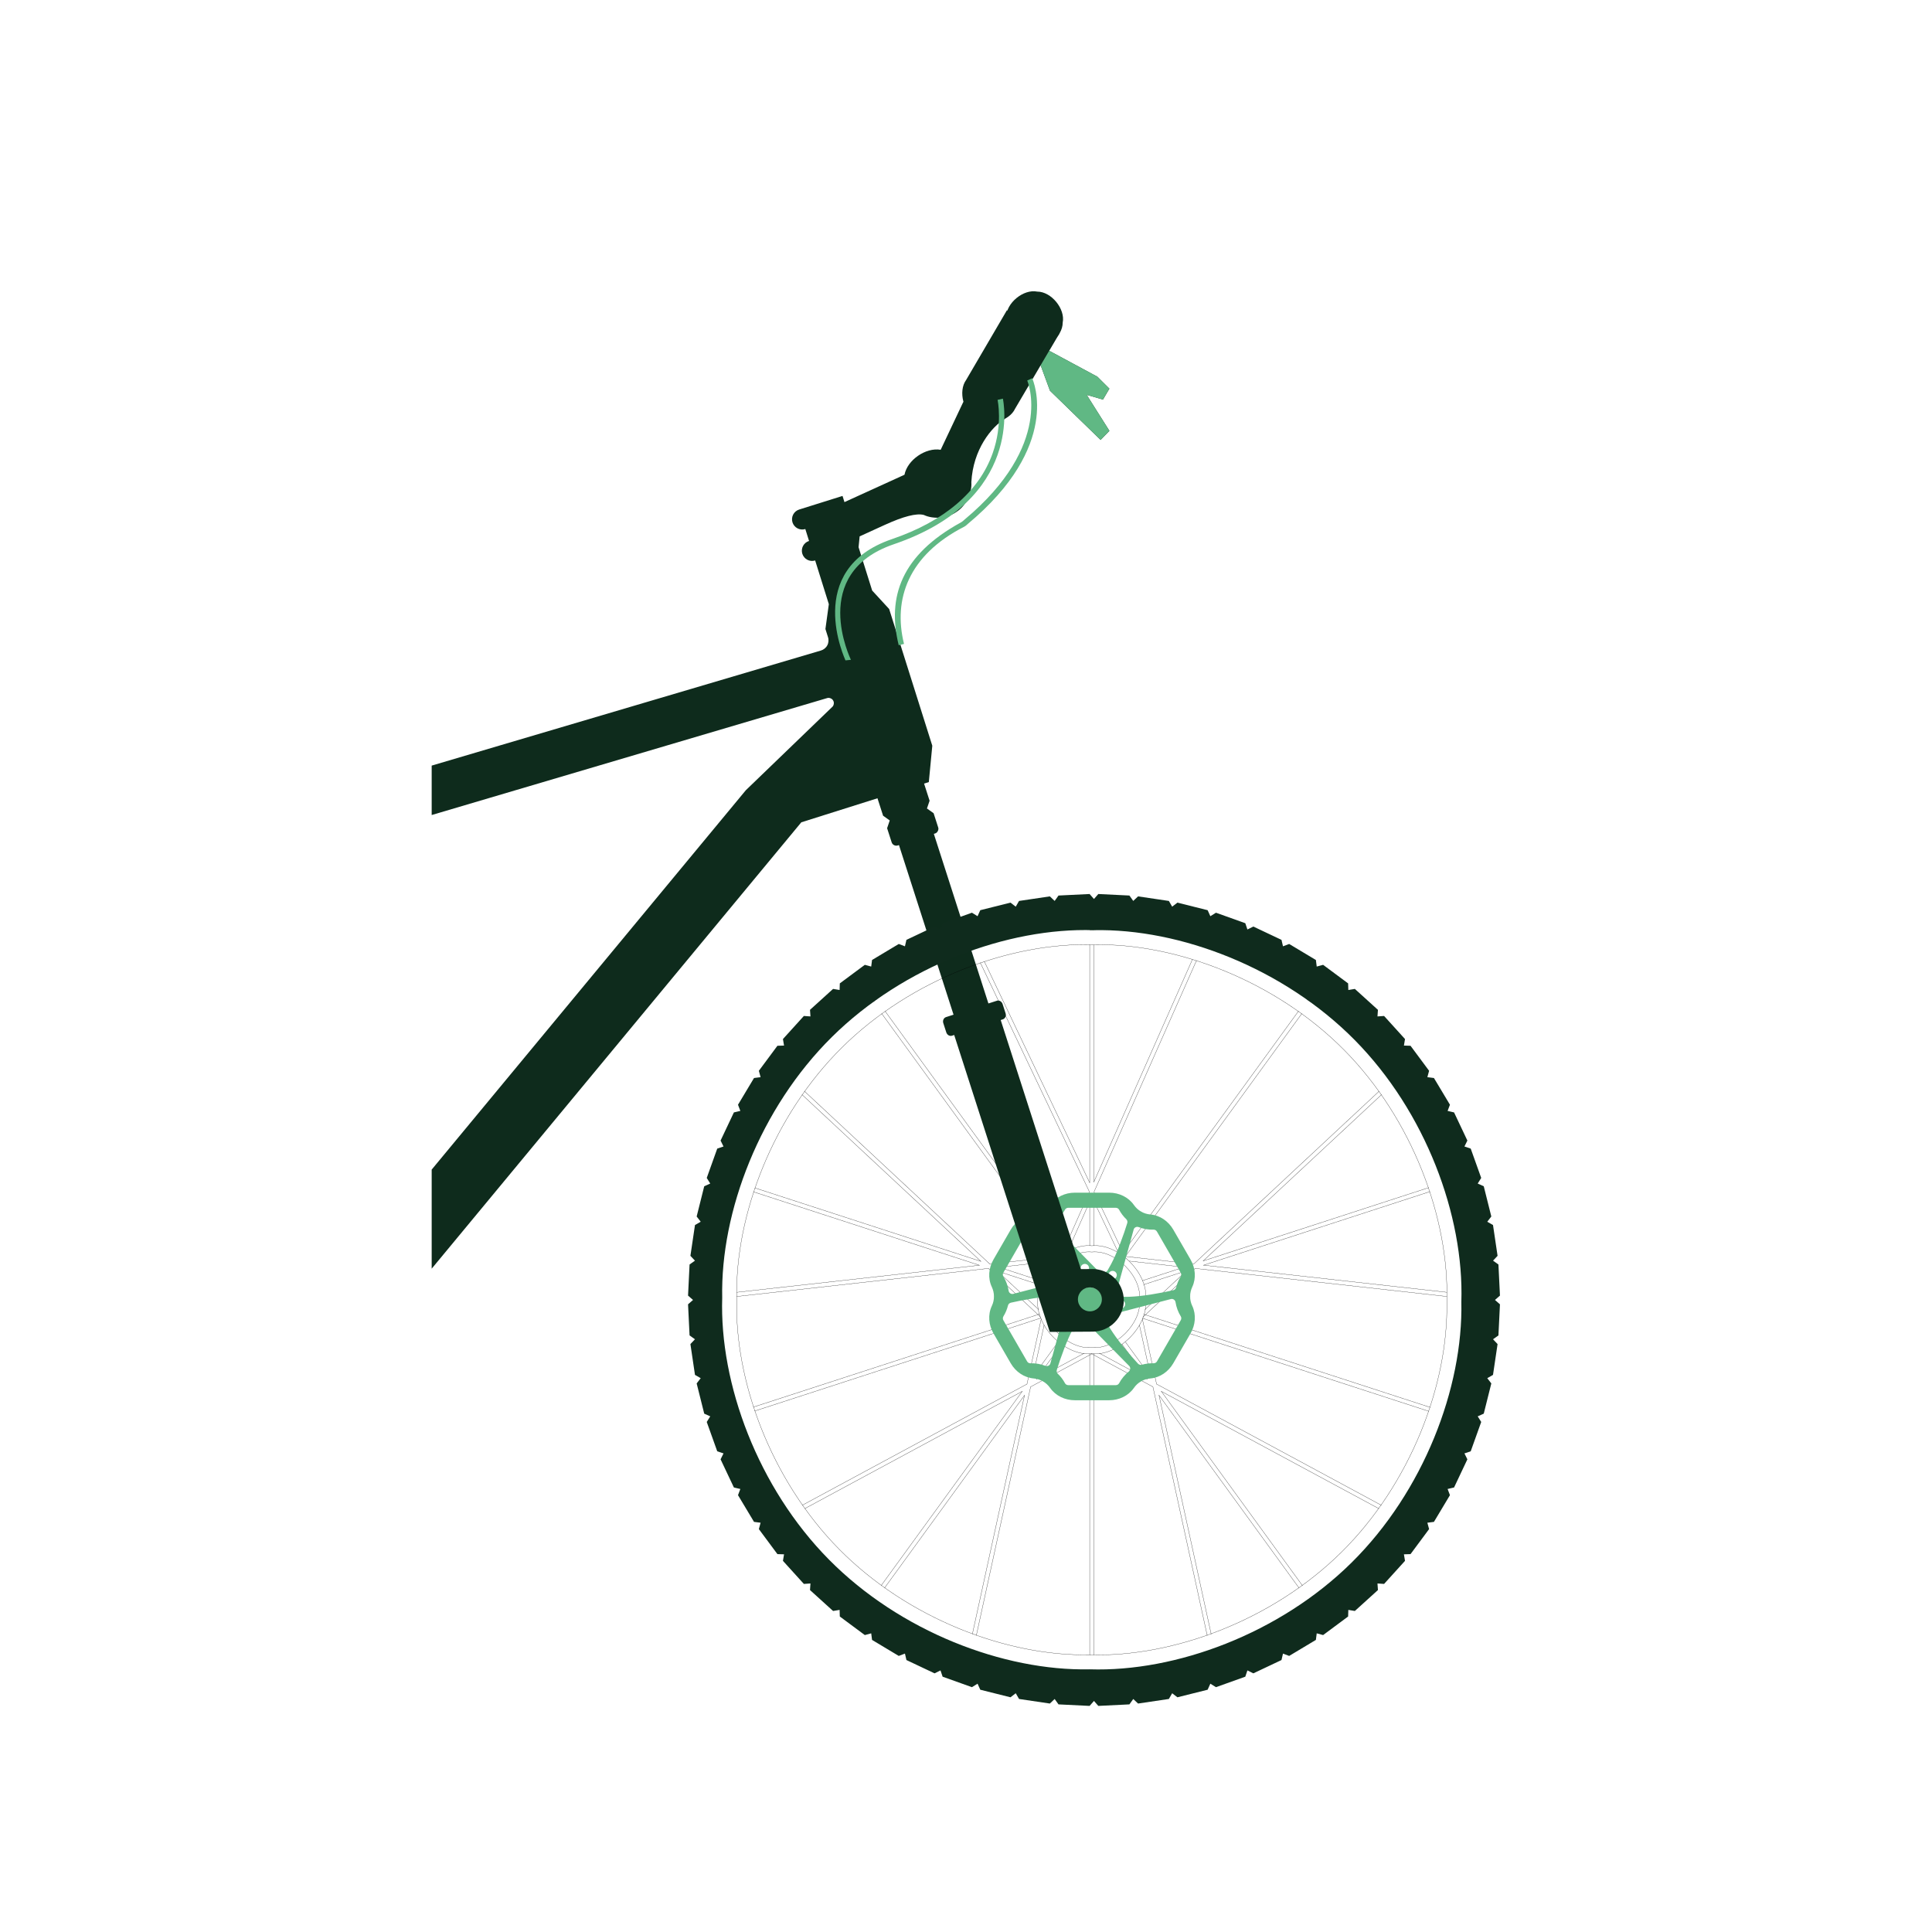 <?xml version="1.0" encoding="UTF-8"?><svg id="Layer_11" xmlns="http://www.w3.org/2000/svg" viewBox="0 0 850.39 850.39"><defs><style>.cls-1{fill:none;stroke:#000;stroke-linecap:round;stroke-linejoin:round;stroke-width:.1px;}.cls-2{fill:#0e2b1c;}.cls-2,.cls-3,.cls-4{stroke-width:0px;}.cls-3{fill:#0f2b1d;}.cls-4{fill:#60b884;}</style></defs><path class="cls-2" d="m467.76,142.01c1.22-6.06-5.03-13.67-11.21-13.66-6.06-1.22-13.67,5.03-13.66,11.21-1.22,6.06,5.03,13.67,11.21,13.66,6.06,1.22,13.67-5.03,13.66-11.21Z"/><path class="cls-2" d="m443.19,136.58l-17.93,30.65c-3.64,4.99-1.15,14.51,4.46,17.08,4.98,3.65,14.51,1.17,17.09-4.43l11.24-19.09,4.11,11.18,22.28,21.66,3.88-3.99-10-15.84,7.17,2.07,1.41-2.4,1.41-2.4-5.28-5.26-21.2-11.41,4.47-7.6"/><path class="cls-2" d="m411.55,366.87c1.04-.22,1.81-1.73,1.39-2.71l-2-6.21-2.93-2.09,1.16-3.41-2.66-8.26-20.47,6.59,2.66,8.26,2.93,2.09-1.16,3.41,2,6.21c.16.53.57,1.01,1.07,1.25.49.26,1.12.31,1.64.13l.51-.16,24.87,77.29,15.35-4.94-24.87-77.29.51-.16Z"/><path class="cls-2" d="m442.38,184.3l-18.37-7.39-9.96,21.07c-6.55-1.13-14.66,4.46-15.93,10.98l-3.65,1.67-22.77,10.38-.85-2.72-19.07,5.98c-1.11.33-2.13,1.18-2.65,2.21-.55,1.01-.67,2.34-.31,3.44.33,1.1,1.19,2.13,2.21,2.64,1.02.55,2.34.66,3.44.3l1.64,5.24c-1.11.33-2.13,1.18-2.65,2.21-.55,1.01-.67,2.34-.31,3.44.33,1.1,1.19,2.13,2.21,2.64,1.02.55,2.34.66,3.44.3l6.02,19.23-1.5,10.94,1.12,3.56c.4,1.14.29,2.54-.29,3.61-.54,1.08-1.63,1.97-2.8,2.3l-171.34,50.66v21.75l174.04-51.46c.93-.34,2.25.2,2.68,1.09.54.83.31,2.24-.47,2.85l-37.97,36.6-138.28,166.99v43.61l159.7-192.86,2.99-3.61,34.03-10.74,22.1-6.97,1.53-16-18.99-60.18-7.48-8.13-5.98-19.07.47-4.77,11.11-5.07c8.22-3.75,13.93-5.2,17.13-4.36,4.42,2.06,10.52,1.47,14.46-1.41,4.1-2.65,6.83-8.14,6.47-13.01.76-14.41,8.84-24.31,14.82-27.94Z"/><polyline class="cls-4" points="458.04 160.78 462.15 171.96 484.43 193.62 488.3 189.63 478.31 173.79 485.47 175.86 486.88 173.46 488.3 171.07 483.01 165.8 461.81 154.39"/><path class="cls-4" d="m372.14,290.67c-.03-.29-18.96-39.95,20.51-53.39,22.98-7.83,38.29-20.89,44.28-37.79,4.53-12.77,2.18-23.37,2.16-23.48l2.34-.54c.1.44,9.58,44.46-48,64.08-37.69,12.84-18.92,50.61-18.9,50.88l-2.39.24Z"/><path class="cls-4" d="m395.59,284.02c-5.26-21.26,1.18-39.74,27.33-54.05.76-.42,1.23-.93,1.57-1.21,39.76-33.13,27.78-60.99,27.65-61.27l2.18-1c.55,1.2,12.96,29.72-28.3,64.1-.36.3-.85.86-1.67,1.28-24.48,12.52-31.33,31.84-26.44,51.56l-2.33.58Z"/><line class="cls-1" x1="467.98" y1="555.26" x2="467.75" y2="555.78"/><line class="cls-1" x1="450.96" y1="614.14" x2="389.33" y2="698.97"/><line class="cls-1" x1="387.85" y1="697.9" x2="449.96" y2="612.41"/><line class="cls-1" x1="354.2" y1="664.04" x2="449.96" y2="612.41"/><line class="cls-1" x1="452.04" y1="609.21" x2="353.12" y2="662.54"/><line class="cls-1" x1="332.16" y1="621.08" x2="458.2" y2="580.13"/><line class="cls-1" x1="457.64" y1="578.38" x2="331.6" y2="619.34"/><line class="cls-1" x1="324.29" y1="570.66" x2="435.07" y2="558.3"/><line class="cls-1" x1="431.09" y1="556.91" x2="324.32" y2="568.81"/><line class="cls-1" x1="331.67" y1="524.61" x2="431.09" y2="556.91"/><line class="cls-1" x1="431.74" y1="555.2" x2="332.24" y2="522.87"/><line class="cls-1" x1="435.7" y1="556.39" x2="354.08" y2="480.31"/><line class="cls-1" x1="353.01" y1="481.81" x2="431.74" y2="555.2"/><line class="cls-1" x1="388.08" y1="446.12" x2="465.98" y2="553.34"/><line class="cls-1" x1="385.8" y1="439.87" x2="384.32" y2="440.95"/><line class="cls-1" x1="467.46" y1="552.27" x2="389.56" y2="445.05"/><line class="cls-1" x1="573.03" y1="446.12" x2="495.14" y2="553.34"/><line class="cls-1" x1="575.31" y1="439.87" x2="576.79" y2="440.95"/><line class="cls-1" x1="493.65" y1="552.27" x2="571.55" y2="445.05"/><line class="cls-1" x1="608.11" y1="481.81" x2="529.58" y2="555.01"/><line class="cls-1" x1="525.42" y1="556.39" x2="607.04" y2="480.31"/><line class="cls-1" x1="628.84" y1="522.76" x2="529.58" y2="555.01"/><line class="cls-1" x1="529.75" y1="556.88" x2="629.4" y2="524.5"/><line class="cls-1" x1="636.82" y1="570.66" x2="526.05" y2="558.3"/><line class="cls-1" x1="529.75" y1="556.88" x2="636.8" y2="568.81"/><line class="cls-1" x1="502.88" y1="580.24" x2="628.92" y2="621.19"/><line class="cls-1" x1="629.48" y1="619.45" x2="503.44" y2="578.5"/><line class="cls-1" x1="509.08" y1="609.21" x2="608" y2="662.54"/><line class="cls-1" x1="606.92" y1="664.04" x2="511.16" y2="612.41"/><line class="cls-1" x1="510.15" y1="614.14" x2="571.79" y2="698.97"/><line class="cls-1" x1="573.27" y1="697.9" x2="511.16" y2="612.41"/><line class="cls-1" x1="531.37" y1="719.88" x2="507.47" y2="610.42"/><line class="cls-1" x1="510.15" y1="614.14" x2="533.11" y2="719.27"/><line class="cls-1" x1="479.64" y1="595.84" x2="479.64" y2="728.37"/><line class="cls-1" x1="481.47" y1="728.37" x2="481.47" y2="595.84"/><line class="cls-1" x1="450.96" y1="614.14" x2="428" y2="719.27"/><line class="cls-1" x1="429.74" y1="719.88" x2="453.64" y2="610.42"/><line class="cls-1" x1="526.65" y1="422.78" x2="481.56" y2="524.6"/><line class="cls-1" x1="481.47" y1="520.28" x2="524.89" y2="422.24"/><line class="cls-1" x1="479.64" y1="415.83" x2="479.64" y2="520.59"/><line class="cls-1" x1="481.47" y1="409.43" x2="479.64" y2="409.43"/><line class="cls-1" x1="481.47" y1="520.28" x2="481.47" y2="415.83"/><line class="cls-1" x1="479.54" y1="524.63" x2="431.49" y2="423.72"/><line class="cls-1" x1="433.25" y1="423.16" x2="479.64" y2="520.59"/><path class="cls-3" d="m660.22,570.27l-.67-13.69-2.37-1.69,1.99-2.12-2.01-13.56-2.52-1.45,1.78-2.31-3.33-13.3-2.66-1.2,1.54-2.47-4.62-12.91-2.76-.93,1.29-2.61-5.86-12.39-2.84-.66,1.03-2.72-7.05-11.76-2.89-.37.76-2.81-8.17-11.01-2.91-.09.48-2.87-9.21-10.16-2.91.2.2-2.9-10.16-9.21-2.87.48-.09-2.91-11.01-8.17-2.81.76-.37-2.89-11.76-7.05-2.72,1.03-.66-2.84-12.39-5.86-2.61,1.29-.93-2.76-12.91-4.62-2.47,1.54-1.2-2.65-13.3-3.33-2.31,1.78-1.45-2.52-13.56-2.01-2.12,2-1.69-2.37-13.69-.67-1.91,2.19-1.92-2.19-13.69.67-1.69,2.37-2.12-2-13.56,2.01-1.45,2.52-2.31-1.78-13.3,3.33-1.2,2.65-2.47-1.54-12.91,4.62-.93,2.76-2.61-1.29-12.39,5.86-.65,2.84-2.72-1.03-11.76,7.05-.37,2.89-2.81-.76-11.01,8.17-.09,2.91-2.87-.48-10.16,9.21.2,2.9-2.9-.2-9.21,10.16.48,2.87-2.91.09-8.17,11.01.76,2.81-2.89.37-7.05,11.76,1.03,2.72-2.84.66-5.86,12.39,1.29,2.61-2.76.93-4.62,12.91,1.54,2.47-2.65,1.2-3.33,13.3,1.78,2.31-2.52,1.45-2.01,13.56,2,2.12-2.37,1.69-.67,13.69,2.19,1.92-2.19,1.92.67,13.69,2.37,1.69-2,2.12,2.01,13.56,2.52,1.45-1.78,2.31,3.33,13.3,2.65,1.19-1.54,2.47,4.62,12.91,2.76.93-1.29,2.61,5.86,12.39,2.84.66-1.03,2.72,7.05,11.76,2.89.37-.76,2.81,8.17,11.01,2.91.09-.48,2.87,9.21,10.16,2.9-.2-.2,2.9,10.16,9.21,2.87-.48.09,2.91,11.01,8.17,2.81-.76.37,2.89,11.76,7.05,2.72-1.03.65,2.84,12.39,5.86,2.61-1.29.93,2.76,12.91,4.62,2.47-1.54,1.2,2.66,13.3,3.33,2.31-1.78,1.45,2.52,13.56,2.01,2.12-2,1.69,2.37,13.69.67,1.92-2.19,1.91,2.19,13.69-.67,1.69-2.37,2.12,2,13.56-2.01,1.45-2.52,2.31,1.78,13.3-3.33,1.2-2.66,2.47,1.54,12.91-4.62.93-2.76,2.61,1.29,12.39-5.86.66-2.84,2.72,1.03,11.76-7.05.37-2.89,2.81.76,11.01-8.17.09-2.91,2.87.48,10.16-9.21-.2-2.9,2.91.2,9.21-10.16-.48-2.87,2.91-.09,8.17-11.01-.76-2.81,2.89-.37,7.05-11.76-1.03-2.72,2.84-.66,5.86-12.39-1.29-2.61,2.76-.93,4.62-12.91-1.54-2.47,2.66-1.19,3.33-13.3-1.78-2.31,2.52-1.45,2.01-13.56-1.99-2.12,2.37-1.69.67-13.69-2.19-1.92,2.19-1.92Zm-16.99,2.74c.8,37.95-16.68,83.5-48.29,114.76-31.61,31.26-77.35,48.22-115.29,47-37.95.8-83.5-16.68-114.76-48.29-31.26-31.61-48.22-77.35-47-115.29-.8-37.95,16.68-83.5,48.29-114.76,31.61-31.26,77.35-48.22,115.29-47,37.95-.8,83.5,16.68,114.76,48.29,31.26,31.61,48.22,77.35,47,115.29Z"/><path class="cls-1" d="m481.44,415.83c-36.45-1.17-80.39,15.12-110.76,45.15-30.37,30.03-47.16,73.79-46.39,110.24-1.17,36.45,15.12,80.39,45.15,110.76,30.03,30.37,73.79,47.16,110.24,46.39,36.45,1.17,80.39-15.12,110.76-45.15,30.37-30.03,47.16-73.79,46.39-110.24,1.17-36.45-15.12-80.39-45.15-110.76-30.03-30.37-73.79-47.16-110.24-46.39Z"/><line class="cls-1" x1="454.61" y1="606.01" x2="465.75" y2="590.68"/><path class="cls-1" d="m480.56,551.08c-10.34-1.05-22.07,10.68-21.02,21.02-1.05,10.34,10.68,22.07,21.02,21.02,10.34,1.05,22.07-10.68,21.02-21.02,1.05-10.34-10.68-22.07-21.02-21.02Z"/><path class="cls-1" d="m480.56,548.33c-11.69-1.19-24.95,12.07-23.76,23.76-1.19,11.69,12.07,24.95,23.76,23.76,11.69,1.19,24.95-12.07,23.76-23.76,1.19-11.69-12.07-24.95-23.76-23.76Z"/><line class="cls-1" x1="467.22" y1="591.76" x2="456.15" y2="607"/><line class="cls-1" x1="507.47" y1="610.42" x2="480.45" y2="595.86"/><line class="cls-1" x1="453.64" y1="610.42" x2="480.67" y2="595.86"/><line class="cls-1" x1="483.87" y1="595.62" x2="504.96" y2="607"/><line class="cls-1" x1="477.25" y1="595.62" x2="456.15" y2="607"/><line class="cls-1" x1="493.89" y1="591.76" x2="504.96" y2="607"/><line class="cls-1" x1="506.51" y1="606.01" x2="495.37" y2="590.68"/><line class="cls-1" x1="506.51" y1="606.01" x2="501.54" y2="583.25"/><line class="cls-1" x1="502.8" y1="580.46" x2="509.08" y2="609.21"/><line class="cls-1" x1="526.05" y1="558.3" x2="503.06" y2="579.74"/><line class="cls-1" x1="503.92" y1="576.43" x2="522.3" y2="559.3"/><line class="cls-1" x1="521.13" y1="557.76" x2="502.79" y2="563.71"/><line class="cls-1" x1="503.37" y1="565.45" x2="522.3" y2="559.3"/><line class="cls-1" x1="481.56" y1="524.6" x2="495.3" y2="553.46"/><line class="cls-1" x1="521.13" y1="557.76" x2="497.14" y2="555.08"/><line class="cls-1" x1="492.31" y1="551.45" x2="481.47" y2="528.68"/><line class="cls-1" x1="494.65" y1="552.96" x2="525.42" y2="556.39"/><line class="cls-1" x1="479.64" y1="528.92" x2="479.64" y2="548.35"/><line class="cls-1" x1="481.47" y1="548.35" x2="481.47" y2="528.68"/><line class="cls-1" x1="458.28" y1="563.82" x2="439.7" y2="557.79"/><line class="cls-1" x1="439.01" y1="559.49" x2="457.71" y2="565.56"/><line class="cls-1" x1="458.32" y1="580.46" x2="452.04" y2="609.21"/><line class="cls-1" x1="435.07" y1="558.3" x2="458.06" y2="579.74"/><line class="cls-1" x1="457.2" y1="576.43" x2="439.01" y2="559.49"/><line class="cls-1" x1="454.61" y1="606.01" x2="459.58" y2="583.25"/><line class="cls-1" x1="466.47" y1="552.96" x2="435.7" y2="556.39"/><line class="cls-1" x1="439.7" y1="557.79" x2="463.97" y2="555.08"/><line class="cls-1" x1="467.24" y1="552.42" x2="479.54" y2="524.63"/><line class="cls-1" x1="479.64" y1="528.92" x2="469.93" y2="550.84"/><path class="cls-1" d="m485.13,572.1c.23-2.25-2.32-4.8-4.57-4.57-2.25-.23-4.8,2.32-4.57,4.57-.23,2.25,2.32,4.8,4.57,4.57,2.25.23,4.8-2.32,4.57-4.57Z"/><path class="cls-4" d="m524.78,574.82c-.62-1.33-.96-2.78-.92-4.17-.04-1.39.3-2.84.92-4.17,1.8-3.85,1.4-8.37-.73-12.05l-3.82-6.62-3.8-6.58c-2.13-3.69-5.85-6.31-10.1-6.67-1.47-.13-2.9-.56-4.08-1.29-1.23-.66-2.31-1.69-3.16-2.89-2.44-3.49-6.57-5.41-10.83-5.41h-15.2c-4.26,0-8.39,1.92-10.83,5.41-.84,1.21-1.93,2.23-3.16,2.89-1.19.73-2.62,1.16-4.08,1.29-4.24.36-7.97,2.98-10.1,6.67l-3.8,6.58-3.8,6.58c-2.13,3.69-2.54,8.23-.73,12.08.62,1.33.97,2.79.93,4.18.04,1.39-.3,2.85-.93,4.18-1.81,3.86-1.4,8.39.73,12.08l3.8,6.58,3.8,6.58c2.13,3.69,5.86,6.31,10.1,6.67,1.47.13,2.9.56,4.08,1.29,1.23.66,2.31,1.68,3.16,2.89,2.44,3.49,6.57,5.41,10.83,5.41h15.2c4.26,0,8.39-1.92,10.83-5.41.84-1.21,1.93-2.23,3.16-2.89,1.19-.73,2.62-1.16,4.08-1.29,4.24-.36,7.97-2.98,10.1-6.67l3.8-6.58,3.83-6.63c2.12-3.68,2.53-8.2.73-12.05Zm-25.8-33.6c.27-.96,1.31-1.45,2.24-1.09,2.07.8,4.35,1.19,6.55,1.11.61-.02,1.17.32,1.47.85l5.22,9.04,5.25,9.09c.31.54.28,1.2-.05,1.74-.89,1.45-1.57,3.07-1.98,4.73-.15.63-.68,1.1-1.31,1.23l-4.24.9-5.64.99-2.58.37-2.44.29-2.27.2-2.1.12-3.06.03s-.06,0-.09,0c-.8-.04-1.47-.63-1.59-1.42l-.37-2.26c-.04-.24-.03-.49.04-.72l6.96-25.2Zm-18.32,39.37c-2.32.06-5.1-.99-7.02-2.91-1.92-1.92-2.97-4.71-2.91-7.02-.06-2.32.99-5.1,2.91-7.02,1.92-1.92,4.71-2.97,7.02-2.91,2.32-.06,5.1.99,7.02,2.91s2.97,4.71,2.91,7.02c.06,2.32-.99,5.1-2.91,7.02-1.92,1.92-4.71,2.97-7.02,2.91Zm5.4,2.56c0,1.02-.83,1.85-1.85,1.85s-1.85-.83-1.85-1.85.83-1.85,1.85-1.85,1.85.83,1.85,1.85Zm-14.85-5.54c1.02,0,1.85.83,1.85,1.85s-.83,1.85-1.85,1.85-1.85-.83-1.85-1.85.83-1.85,1.85-1.85Zm-3.04-8.59c-1.02,0-1.85-.83-1.85-1.85s.83-1.85,1.85-1.85,1.85.83,1.85,1.85-.83,1.85-1.85,1.85Zm7.48-10.85c0-1.02.83-1.85,1.85-1.85s1.85.83,1.85,1.85-.83,1.85-1.85,1.85-1.85-.83-1.85-1.85Zm14.07,4.92c-1.02,0-1.85-.83-1.85-1.85s.83-1.85,1.85-1.85,1.85.83,1.85,1.85-.83,1.85-1.85,1.85Zm3.69,9.12c1.02,0,1.85.83,1.85,1.85s-.83,1.85-1.85,1.85-1.85-.83-1.85-1.85.83-1.85,1.85-1.85Zm-28.89-34.62c1.73-1.4,3.2-3.17,4.24-5.12.29-.54.86-.85,1.47-.85h20.89c.61,0,1.18.32,1.47.86.82,1.54,1.9,2.96,3.16,4.17.46.44.61,1.11.42,1.72l-1.34,4.12-1.96,5.38-.97,2.42-.97,2.26-.96,2.07-.95,1.88-1.51,2.67s-.03.05-.05.08h0c-.43.69-1.28.97-2.03.68l-2.14-.82c-.23-.09-.43-.22-.6-.39l-18.34-18.63c-.7-.71-.6-1.86.18-2.48Zm-22.88,22.59l5.22-9.04,5.23-9.06c.31-.55.91-.85,1.54-.83,1.72.05,3.46-.17,5.11-.65.62-.18,1.3.04,1.73.52l2.87,3.2,3.68,4.38,1.61,2.05,1.47,1.97,1.31,1.87,1.16,1.76,1.56,2.64s.03.05.04.08h0c.37.71.19,1.58-.43,2.09l-1.78,1.45c-.19.15-.41.27-.65.33l-25.3,6.57c-.97.25-1.91-.41-2.06-1.4-.34-2.2-1.14-4.36-2.31-6.23-.32-.51-.31-1.17,0-1.7Zm20.71,39.91c-.27.96-1.31,1.45-2.24,1.09-2.07-.8-4.35-1.19-6.55-1.11-.61.02-1.17-.32-1.47-.85l-5.22-9.04-5.23-9.06c-.31-.55-.28-1.21.05-1.75.9-1.46,1.58-3.08,1.99-4.75.16-.63.68-1.1,1.32-1.24l4.2-.89,5.64-.99,2.58-.37,2.44-.29,2.27-.2,2.1-.12,3.06-.03s.06,0,.09,0h0c.8.04,1.47.63,1.59,1.42l.37,2.26c.04.24.03.49-.04.72l-6.96,25.2Zm34.48,3.63c-1.73,1.4-3.2,3.17-4.24,5.12-.29.54-.86.85-1.47.85h-20.89c-.61,0-1.18-.32-1.47-.86-.82-1.54-1.9-2.96-3.16-4.16-.46-.44-.61-1.11-.42-1.72l1.34-4.12,1.96-5.38.97-2.42.97-2.26.96-2.07.95-1.88,1.51-2.67s.03-.05.05-.08h0c.43-.68,1.28-.96,2.02-.67l2.15.81c.23.09.43.22.61.39l18.34,18.62c.7.71.6,1.86-.18,2.48Zm22.9-22.62l-5.24,9.07-5.23,9.06c-.31.55-.91.85-1.54.83-1.72-.05-3.46.17-5.11.65-.62.18-1.3-.04-1.73-.52l-2.87-3.2-3.68-4.38-1.61-2.05-1.47-1.97-1.31-1.87-1.16-1.76-1.56-2.64s-.03-.05-.04-.08c-.37-.71-.19-1.58.43-2.09l1.78-1.45c.19-.15.41-.27.65-.33l25.33-6.58c.97-.25,1.9.41,2.06,1.39.34,2.19,1.14,4.35,2.3,6.22.32.51.31,1.17,0,1.7Z"/><circle class="cls-4" cx="479.64" cy="572.21" r="5.6"/><path class="cls-2" d="m490.34,562.35c-2.55-2.48-6.4-3.94-9.96-3.77l-4.63.03-1.03-3.21-34.25-106.42.95-.31c.48-.15.92-.55,1.13-1.04.22-.48.25-1.12.06-1.64l-.65-2.01-.65-2.01c-.16-.53-.55-1.04-1.01-1.3-.46-.28-1.05-.35-1.53-.18l-3.51,1.13-15.35,4.94-3.51,1.13c-.48.15-.92.55-1.13,1.04-.22.48-.25,1.12-.06,1.64l.65,2.01.65,2.01c.16.53.55,1.04,1.01,1.3.46.27,1.05.35,1.53.18l.95-.31,34.25,106.42,7.81,24.28,18.86-.12c3.56.03,7.35-1.58,9.8-4.16,2.52-2.51,4.04-6.34,3.92-9.9-.02-3.56-1.68-7.33-4.3-9.74Zm-10.61,14.85c-2.91,0-5.27-2.36-5.27-5.27s2.36-5.27,5.27-5.27,5.27,2.36,5.27,5.27-2.36,5.27-5.27,5.27Z"/></svg>